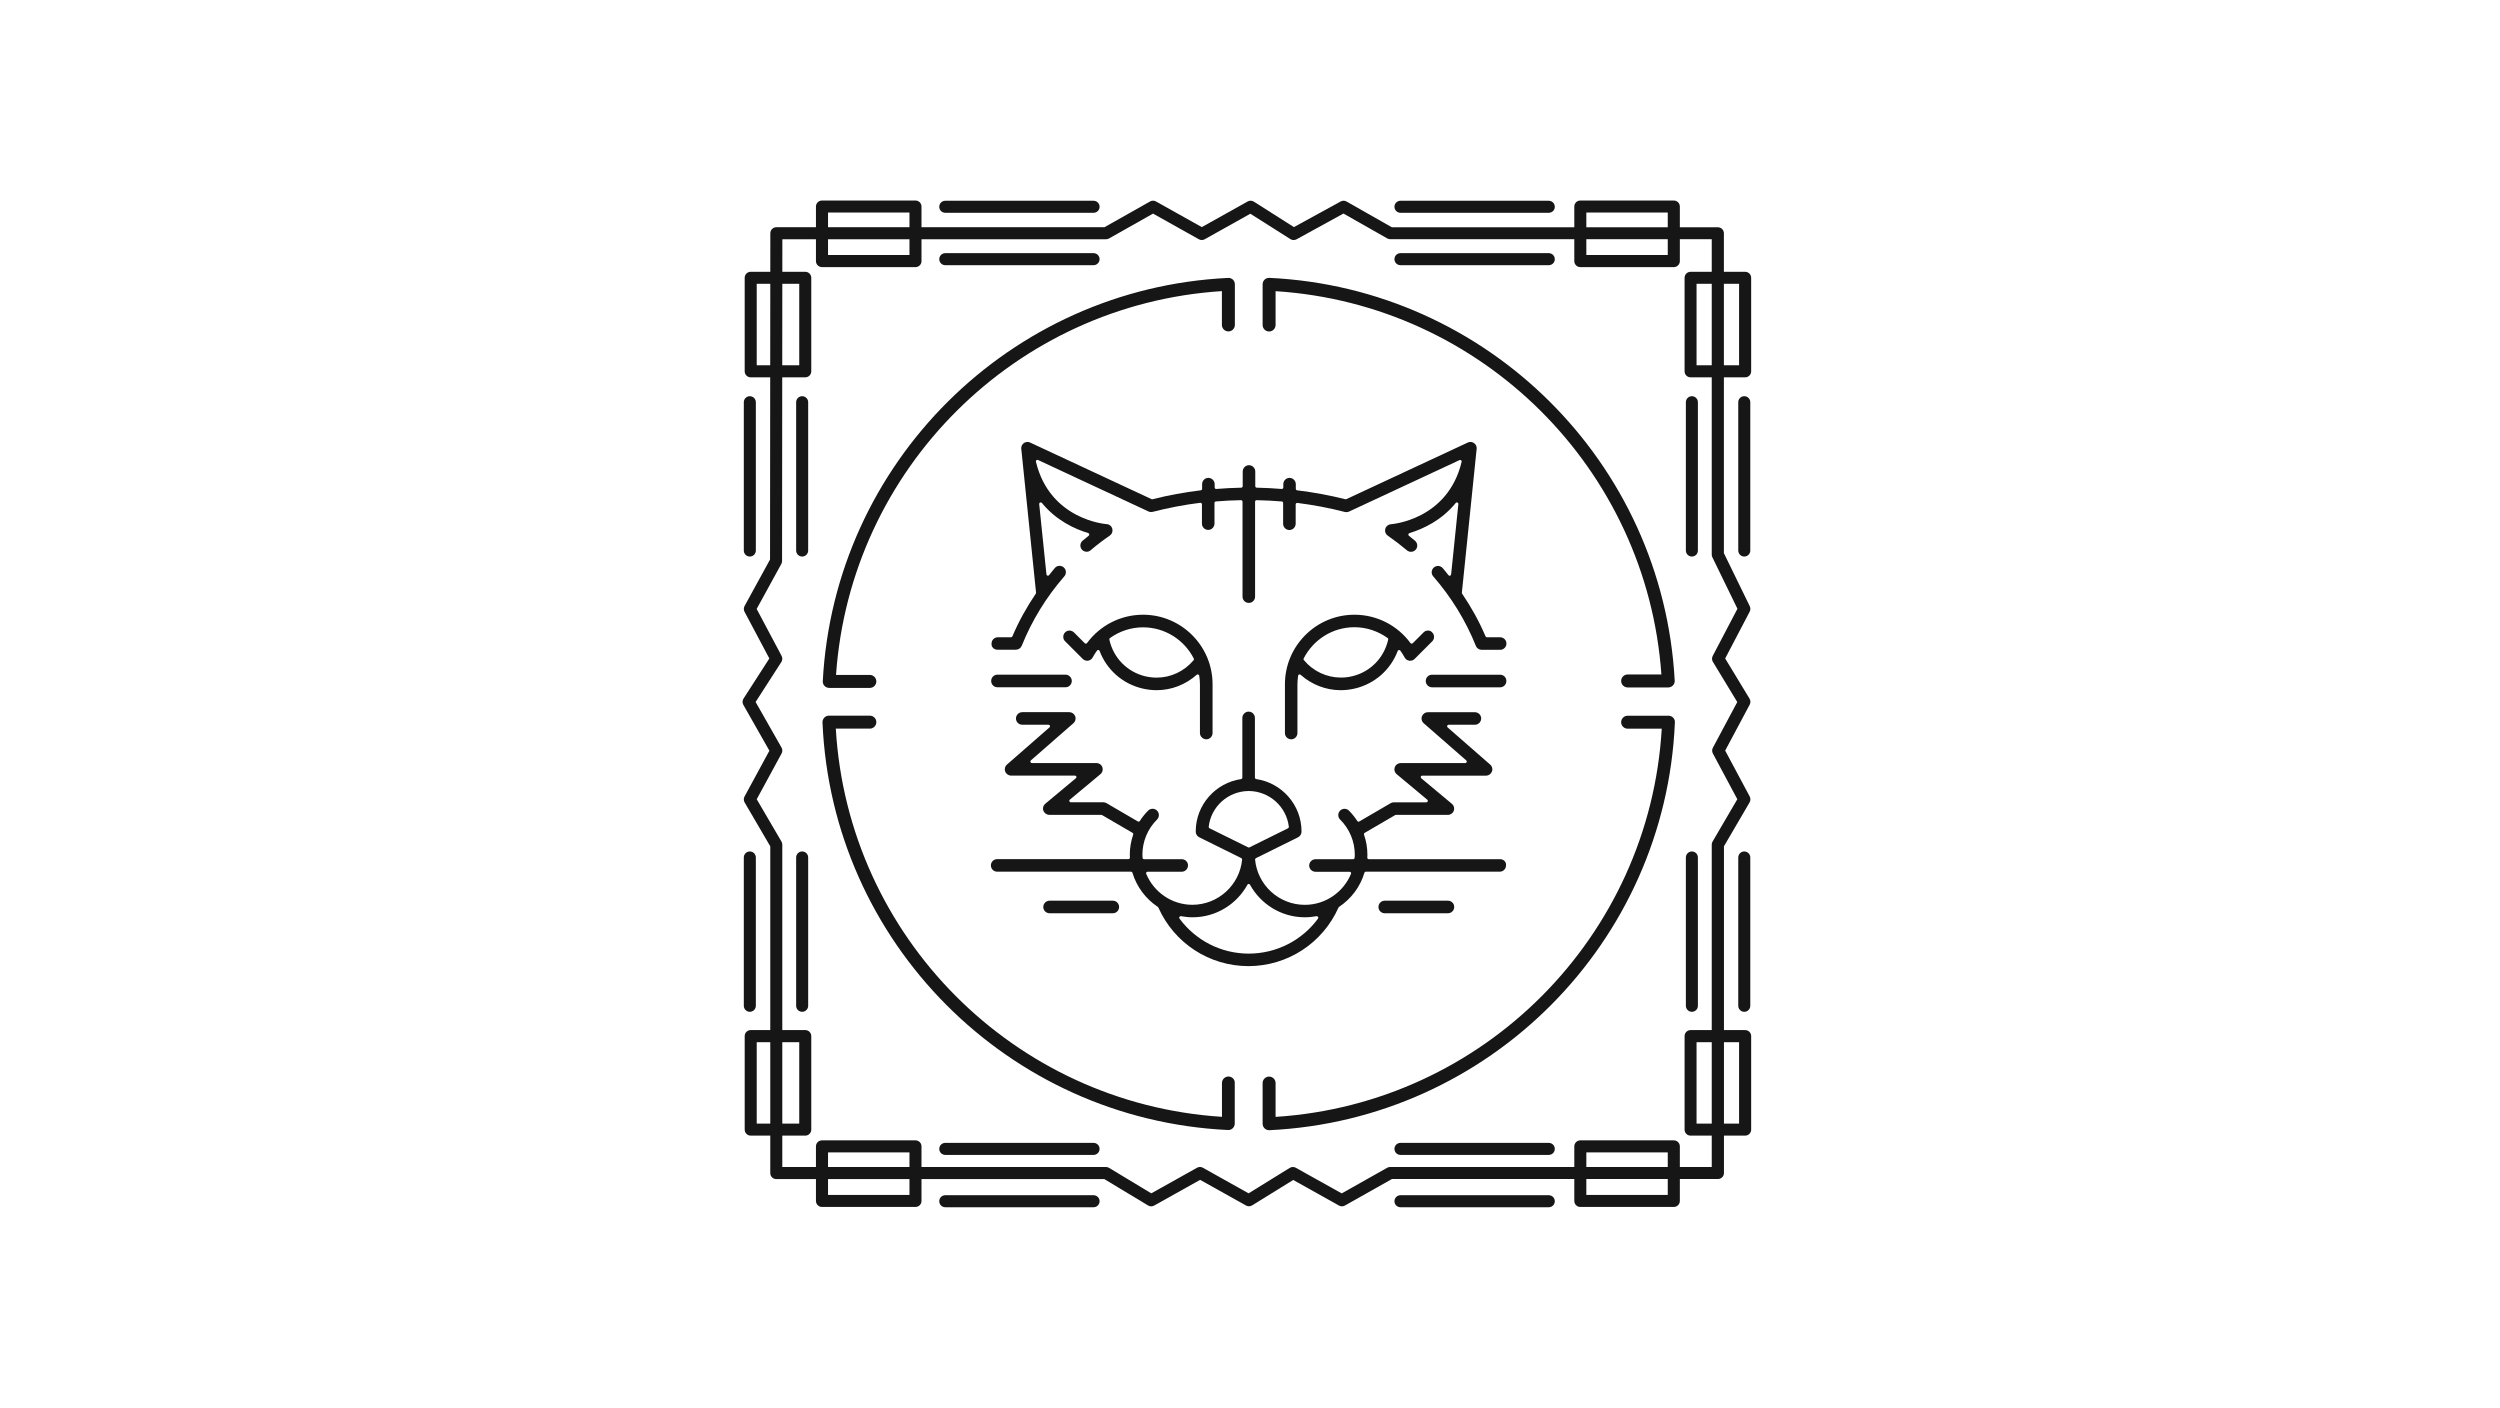 <?xml version="1.0" encoding="utf-8"?>
<!-- Generator: Adobe Illustrator 27.3.1, SVG Export Plug-In . SVG Version: 6.00 Build 0)  -->
<svg version="1.1" xmlns="http://www.w3.org/2000/svg" xmlns:xlink="http://www.w3.org/1999/xlink" x="0px" y="0px"
	 viewBox="0 0 428 241" style="enable-background:new 0 0 428 241;" xml:space="preserve">
<style type="text/css">
	.st0{display:none;}
	.st1{display:inline;fill:#161616;}
	.st2{display:inline;fill:#F4F4F4;}
	.st3{fill:#F7403A;}
	.st4{fill:#21314D;}
	.st5{fill:#A3DBE8;}
	.st6{fill:#B2985D;}
	.st7{fill:#F1EBD2;}
	.st8{fill:#7F6449;}
	.st9{fill:#13A84A;}
	.st10{fill:#00384B;}
	.st11{fill:#006BB6;}
	.st12{fill:#DBDCDD;}
	.st13{fill:#ED174C;}
	.st14{fill:#FFFFFF;}
	.st15{fill:#161616;}
	.st16{fill:#3F6474;}
	.st17{fill:#E5DF0E;}
	.st18{fill:#CC068A;}
	.st19{fill:#8B907B;}
	.st20{fill:#3C4B52;}
	.st21{fill:#F4F4F4;}
	.st22{fill:#BFA165;}
	.st23{fill:#443600;}
	.st24{fill:#94D0AB;}
	.st25{fill:#C7A870;}
	.st26{fill:#0085C3;}
	.st27{fill:#F2F0DE;}
	.st28{fill:#2C3444;}
	.st29{fill:#5D513A;}
	.st30{fill:#DB472F;}
	.st31{fill:#393D42;}
	.st32{fill:#CA864B;}
	.st33{fill:none;stroke:#393D42;stroke-width:10;stroke-miterlimit:10;}
	.st34{fill:#DDFC00;}
	.st35{fill:#231F20;}
	.st36{fill:#434436;}
	.st37{fill:#95C6D1;}
	.st38{fill:#BE1E2D;}
</style>
<g id="BG_-_Dark" class="st0">
	<rect y="0" class="st1" width="428" height="241"/>
</g>
<g id="BG_-_Light" class="st0">
	<rect y="0" class="st2" width="428" height="241"/>
</g>
<g id="Art">
	<g>
		<g>
			<g>
				<path class="st15" d="M210.26,47.58c-37.4,1.78-67.42,31.69-69.4,69.03c-0.02,0.3,0.09,0.6,0.3,0.82
					c0.21,0.22,0.5,0.34,0.8,0.34h6.96c0.61,0,1.11-0.5,1.11-1.11c0-0.61-0.5-1.11-1.11-1.11l-5.79,0
					c2.44-35.28,30.73-63.45,66.06-65.71v5.79c0,0.61,0.5,1.11,1.11,1.11c0.61,0,1.11-0.5,1.11-1.11v-6.96c0-0.3-0.12-0.59-0.34-0.8
					C210.85,47.67,210.56,47.56,210.26,47.58z M210.31,184.3c-0.61,0-1.11,0.5-1.11,1.11v5.79c-35.58-2.27-64.02-30.83-66.11-66.46
					h5.83c0.61,0,1.11-0.5,1.11-1.11c0-0.61-0.5-1.11-1.11-1.11h-7c-0.3,0-0.59,0.12-0.8,0.34c-0.21,0.22-0.32,0.51-0.31,0.81
					c1.6,37.7,31.78,68,69.43,69.79c0.02,0,0.04,0,0.05,0c0.28,0,0.56-0.11,0.76-0.31c0.22-0.21,0.34-0.5,0.34-0.8v-6.96
					C211.42,184.79,210.92,184.3,210.31,184.3z M286.45,122.87c-0.21-0.22-0.5-0.34-0.8-0.34h-7c-0.61,0-1.11,0.5-1.11,1.11
					c0,0.61,0.5,1.11,1.11,1.11h5.84c-2.09,35.63-30.53,64.18-66.11,66.46v-5.79c0-0.61-0.5-1.11-1.11-1.11
					c-0.61,0-1.11,0.5-1.11,1.11v6.96c0,0.3,0.12,0.59,0.34,0.8c0.21,0.2,0.48,0.31,0.76,0.31c0.02,0,0.04,0,0.05,0
					c37.65-1.8,67.83-32.09,69.43-69.79C286.77,123.38,286.66,123.08,286.45,122.87z M217.27,56.75c0.61,0,1.11-0.5,1.11-1.11l0,0
					v-5.79c35.3,2.26,63.57,30.39,66.05,65.62h-5.78c-0.61,0-1.11,0.5-1.11,1.11c0,0.61,0.5,1.11,1.11,1.11h6.96
					c0.3,0,0.59-0.13,0.8-0.35c0.21-0.22,0.32-0.52,0.3-0.82c-2.01-37.31-32.02-67.17-69.39-68.95c-0.3-0.01-0.6,0.09-0.82,0.3
					c-0.22,0.21-0.34,0.5-0.34,0.8v6.96C216.16,56.26,216.66,56.75,217.27,56.75z"/>
			</g>
		</g>
		<g>
			<g>
				<path class="st15" d="M170.76,117.66h11.66c0.59,0,1.07-0.48,1.07-1.08c0-0.59-0.48-1.07-1.07-1.08h-11.66
					c-0.59,0-1.07,0.48-1.07,1.08C169.69,117.18,170.16,117.66,170.76,117.66z M206.52,126.57c0.59,0,1.07-0.48,1.07-1.07v-8.36
					c0-3.28-1.33-6.25-3.49-8.41c-2.16-2.16-5.13-3.49-8.41-3.49c-3.82,0-7.36,1.82-9.59,4.85c-0.04,0.06-0.11,0.1-0.19,0.1
					c-0.07,0.01-0.15-0.02-0.2-0.07l-1.85-1.85c-0.21-0.21-0.48-0.31-0.76-0.32c-0.28,0-0.55,0.1-0.76,0.32
					c-0.21,0.21-0.31,0.48-0.31,0.76c0,0.28,0.1,0.55,0.32,0.76l3.02,3.02c0.2,0.2,0.48,0.31,0.76,0.31c0.05,0,0.1,0,0.15-0.01
					c0.34-0.05,0.63-0.26,0.79-0.56c0.22-0.42,0.47-0.81,0.74-1.17c0.05-0.08,0.15-0.12,0.24-0.1c0.09,0.01,0.17,0.07,0.2,0.16
					c1.21,3.2,3.89,5.6,7.28,6.42c0.83,0.2,1.66,0.3,2.48,0.3c2.53,0,4.96-0.94,6.87-2.64c0.05-0.04,0.11-0.06,0.17-0.06
					c0.03,0,0.06,0.01,0.09,0.02c0.09,0.03,0.15,0.11,0.17,0.2c0.07,0.48,0.12,0.96,0.12,1.47v8.36
					C205.44,126.08,205.92,126.56,206.52,126.57z M204.35,113.02c-1.61,1.92-3.92,2.99-6.33,2.99h0c-0.65,0-1.3-0.08-1.95-0.23
					c0,0-0.01,0-0.01,0c-3.1-0.75-5.45-3.16-6.14-6.28c-0.02-0.1,0.02-0.2,0.1-0.26c1.63-1.17,3.59-1.84,5.67-1.84
					c3.79,0,7.08,2.18,8.69,5.35C204.43,112.83,204.41,112.94,204.35,113.02z M170.76,111.23h3.16c0.44,0,0.83-0.27,1-0.67
					c1.75-4.35,4.21-8.35,7.3-11.9c0.18-0.2,0.26-0.45,0.26-0.71c0-0.3-0.12-0.6-0.37-0.81c-0.2-0.18-0.45-0.26-0.71-0.27
					c-0.3,0-0.6,0.12-0.81,0.37c-0.34,0.39-0.65,0.81-0.99,1.23c-0.07,0.08-0.17,0.11-0.27,0.08c-0.1-0.03-0.17-0.12-0.18-0.22
					l-1.24-12.04c-0.01-0.11,0.05-0.22,0.16-0.26c0.1-0.04,0.22-0.01,0.3,0.07c2.45,3.01,5.62,4.47,7.93,5.16
					c0.09,0.03,0.16,0.1,0.18,0.2c0.02,0.09-0.02,0.19-0.09,0.25c-0.35,0.28-0.7,0.57-1.05,0.86c-0.25,0.21-0.38,0.52-0.38,0.82
					c0,0.25,0.08,0.49,0.25,0.69c0.21,0.25,0.52,0.38,0.82,0.38c0.25,0,0.49-0.08,0.69-0.26c1.05-0.89,2.15-1.74,3.28-2.51
					c0.3-0.21,0.46-0.54,0.46-0.89c0-0.1-0.01-0.19-0.04-0.29c-0.12-0.44-0.51-0.76-0.97-0.78c-0.08-0.01-2.49-0.18-5.2-1.61
					c-2.71-1.42-5.72-4.11-6.9-9.08c-0.02-0.1,0.01-0.2,0.09-0.26c0.08-0.06,0.18-0.07,0.27-0.03l18.9,8.81
					c0.14,0.07,0.3,0.1,0.46,0.1c0.09,0,0.18-0.01,0.27-0.03c2.67-0.69,5.39-1.21,8.14-1.55c0.07-0.01,0.15,0.01,0.2,0.06
					c0.05,0.05,0.09,0.12,0.09,0.19v3.31c0,0.6,0.48,1.08,1.07,1.08c0.59,0,1.07-0.48,1.08-1.08V86.1c0-0.13,0.1-0.24,0.23-0.25
					c1.43-0.12,2.87-0.2,4.31-0.22c0.07,0,0.14,0.03,0.18,0.07c0.05,0.05,0.08,0.11,0.08,0.18v16.27c0,0.59,0.48,1.07,1.08,1.07
					c0.59,0,1.07-0.48,1.07-1.07V85.88c0-0.07,0.03-0.13,0.08-0.18c0.05-0.05,0.12-0.07,0.18-0.07c1.44,0.03,2.88,0.1,4.31,0.22
					c0.13,0.01,0.23,0.12,0.23,0.25v3.56c0,0.6,0.48,1.08,1.07,1.08c0.59,0,1.07-0.48,1.08-1.08v-3.31c0-0.07,0.03-0.14,0.09-0.19
					c0.05-0.05,0.13-0.07,0.2-0.06c2.75,0.35,5.47,0.86,8.13,1.55c0.09,0.02,0.18,0.03,0.27,0.03c0.16,0,0.31-0.03,0.45-0.1
					l18.91-8.81c0.09-0.04,0.19-0.03,0.27,0.03c0.08,0.06,0.11,0.16,0.09,0.26c-1.18,4.97-4.19,7.66-6.9,9.08
					c-2.71,1.42-5.12,1.6-5.2,1.61c-0.46,0.03-0.85,0.34-0.97,0.78c-0.03,0.1-0.04,0.19-0.04,0.29c0,0.35,0.17,0.68,0.46,0.88
					c1.12,0.78,2.22,1.62,3.28,2.51c0.2,0.17,0.45,0.26,0.7,0.26c0.31,0,0.61-0.13,0.82-0.38c0.17-0.2,0.25-0.45,0.25-0.69
					c0-0.31-0.13-0.61-0.38-0.82c-0.34-0.29-0.69-0.58-1.05-0.86c-0.07-0.06-0.11-0.16-0.09-0.25c0.02-0.09,0.09-0.17,0.18-0.2
					c2.31-0.7,5.48-2.15,7.93-5.16c0.07-0.09,0.19-0.12,0.29-0.07c0.1,0.04,0.17,0.15,0.16,0.26l-1.24,12.04
					c-0.01,0.1-0.08,0.19-0.18,0.22c-0.1,0.03-0.21,0-0.27-0.08c-0.34-0.42-0.65-0.84-0.99-1.22c-0.21-0.24-0.51-0.37-0.81-0.37
					c-0.25,0-0.5,0.09-0.71,0.27c-0.24,0.21-0.37,0.51-0.37,0.81c0,0.25,0.09,0.5,0.27,0.71c3.09,3.55,5.55,7.55,7.3,11.9
					c0.16,0.41,0.56,0.67,1,0.67h3.16c0.59,0,1.07-0.48,1.07-1.07c0-0.59-0.48-1.08-1.07-1.08h-2.28c-0.1,0-0.19-0.06-0.23-0.16
					c-1.09-2.57-2.45-5-4.01-7.31c-0.03-0.05-0.05-0.11-0.04-0.17l2.53-24.62c0-0.04,0.01-0.07,0.01-0.11
					c0-0.34-0.17-0.67-0.45-0.87c-0.19-0.13-0.4-0.2-0.62-0.2c-0.16,0-0.31,0.03-0.45,0.1l-20.79,9.69
					c-0.05,0.02-0.11,0.03-0.17,0.02c-2.71-0.68-5.48-1.19-8.27-1.53c-0.13-0.02-0.22-0.12-0.22-0.25l0-0.8
					c0-0.59-0.48-1.07-1.07-1.08c-0.59,0-1.07,0.48-1.07,1.08v0.56c0,0.07-0.03,0.14-0.08,0.19c-0.05,0.05-0.12,0.07-0.19,0.07
					c-1.42-0.12-2.85-0.19-4.28-0.22c-0.14,0-0.25-0.12-0.25-0.26v-2.51c0-0.59-0.48-1.07-1.07-1.08c-0.59,0-1.07,0.48-1.08,1.08
					v2.51c0,0.14-0.11,0.25-0.25,0.26c-1.43,0.03-2.85,0.1-4.28,0.22c-0.07,0.01-0.14-0.02-0.19-0.07
					c-0.05-0.05-0.08-0.12-0.08-0.19v-0.56c0-0.59-0.48-1.07-1.08-1.08c-0.59,0-1.07,0.48-1.07,1.08v0.8c0,0.13-0.1,0.24-0.22,0.25
					c-2.79,0.34-5.56,0.84-8.27,1.53c-0.06,0.01-0.12,0.01-0.17-0.02l-20.79-9.69c-0.14-0.07-0.3-0.1-0.45-0.1
					c-0.22,0-0.44,0.07-0.62,0.2c-0.29,0.2-0.45,0.53-0.45,0.87c0,0.04,0,0.07,0.01,0.11l2.53,24.62c0.01,0.06-0.01,0.12-0.04,0.17
					c-1.56,2.31-2.92,4.74-4.01,7.31c-0.04,0.09-0.13,0.16-0.23,0.16h-2.27c-0.59,0-1.07,0.48-1.07,1.08
					C169.69,110.75,170.16,111.23,170.76,111.23z M256.82,147.09c-0.01,0-0.01,0-0.02,0h-22.47c-0.07,0-0.14-0.03-0.18-0.08
					c-0.05-0.05-0.07-0.12-0.07-0.19c0.01-0.17,0.03-0.33,0.02-0.48c0-1.19-0.2-2.35-0.58-3.45c-0.04-0.11,0.01-0.24,0.11-0.3
					l5.23-3.05c0.04-0.02,0.08-0.03,0.13-0.03h8.89c0.45,0,0.86-0.28,1.01-0.71c0.04-0.12,0.06-0.24,0.06-0.37
					c0-0.31-0.14-0.62-0.39-0.82l-5.24-4.37c-0.08-0.07-0.11-0.18-0.08-0.28c0.04-0.1,0.13-0.17,0.24-0.17h10.93
					c0.45,0,0.85-0.28,1.01-0.7c0.05-0.12,0.07-0.25,0.07-0.38c0-0.31-0.13-0.6-0.37-0.81l-7.29-6.37
					c-0.08-0.07-0.11-0.18-0.07-0.28c0.04-0.1,0.13-0.17,0.24-0.17l4.5,0c0.59,0,1.07-0.48,1.08-1.07c0-0.6-0.48-1.07-1.08-1.08
					h-8.05c-0.45,0-0.85,0.28-1.01,0.7c-0.05,0.12-0.07,0.25-0.07,0.38c0,0.3,0.13,0.6,0.37,0.81l7.29,6.37
					c0.08,0.07,0.11,0.18,0.07,0.28c-0.04,0.1-0.13,0.17-0.24,0.17h-11.06c-0.45,0-0.86,0.28-1.01,0.71
					c-0.04,0.12-0.07,0.24-0.07,0.37c0,0.31,0.14,0.61,0.39,0.82l5.24,4.37c0.08,0.07,0.11,0.18,0.08,0.28
					c-0.04,0.1-0.13,0.17-0.24,0.17h-5.58c-0.19,0-0.38,0.05-0.54,0.15l-5.36,3.13c-0.12,0.07-0.27,0.03-0.34-0.08
					c-0.41-0.63-0.88-1.23-1.43-1.78c-0.21-0.21-0.48-0.31-0.76-0.31c-0.28,0-0.55,0.1-0.76,0.32c-0.21,0.21-0.31,0.48-0.31,0.76
					c0,0.28,0.1,0.55,0.32,0.76c1.62,1.61,2.51,3.77,2.51,6.05c0,0.18-0.01,0.34-0.03,0.5c-0.01,0.13-0.12,0.24-0.25,0.24h-6.45
					c-0.59,0-1.07,0.48-1.08,1.07c0,0.6,0.48,1.07,1.08,1.08h5.85c0.09,0,0.16,0.04,0.21,0.11c0.05,0.07,0.06,0.16,0.02,0.24
					c-1.28,3.11-4.34,5.31-7.91,5.31c-4.44,0-8.1-3.4-8.51-7.74c-0.01-0.1,0.05-0.21,0.14-0.25l7.21-3.57
					c0.36-0.18,0.6-0.55,0.6-0.96c0-0.01,0-0.02,0-0.04c0-4.55-3.38-8.33-7.76-8.97c-0.13-0.02-0.22-0.13-0.22-0.25V122.9
					c0-0.59-0.48-1.07-1.07-1.07c-0.59,0-1.07,0.48-1.08,1.07v10.23c0,0.13-0.09,0.23-0.22,0.25c-4.38,0.64-7.76,4.42-7.76,8.96
					c0,0.02,0,0.03,0,0.04c0,0.41,0.23,0.78,0.6,0.96l7.2,3.57c0.09,0.05,0.15,0.15,0.14,0.25c-0.41,4.33-4.07,7.73-8.51,7.74
					c-3.57,0-6.63-2.2-7.91-5.31c-0.03-0.08-0.02-0.17,0.02-0.24c0.05-0.07,0.13-0.11,0.21-0.11h5.85c0.59,0,1.07-0.48,1.08-1.08
					c0-0.6-0.48-1.07-1.08-1.07h-6.45c-0.14,0-0.25-0.1-0.25-0.24c-0.01-0.16-0.02-0.32-0.03-0.5c0-2.29,0.89-4.44,2.51-6.05
					c0.21-0.21,0.31-0.49,0.31-0.76c0-0.28-0.1-0.55-0.31-0.76c-0.21-0.21-0.49-0.32-0.76-0.32c-0.28,0-0.55,0.1-0.76,0.31
					c-0.55,0.54-1.02,1.14-1.43,1.78c-0.07,0.11-0.22,0.15-0.34,0.08l-5.36-3.13c-0.16-0.1-0.35-0.15-0.54-0.15h-5.58
					c-0.11,0-0.2-0.07-0.24-0.17c-0.04-0.1-0.01-0.21,0.08-0.28l5.24-4.37c0.25-0.21,0.38-0.51,0.38-0.82
					c0-0.12-0.02-0.25-0.06-0.37c-0.15-0.43-0.56-0.71-1.01-0.71h-11.06c-0.11,0-0.2-0.07-0.24-0.17c-0.04-0.1-0.01-0.21,0.07-0.28
					l7.29-6.37c0.24-0.21,0.37-0.5,0.37-0.81c0-0.13-0.02-0.25-0.07-0.38c-0.16-0.42-0.56-0.7-1.01-0.7h-8.05
					c-0.59,0-1.07,0.48-1.08,1.08c0,0.59,0.48,1.07,1.08,1.07h4.5c0.11,0,0.2,0.07,0.24,0.17c0.04,0.1,0.01,0.21-0.07,0.28
					l-7.29,6.37c-0.24,0.21-0.37,0.51-0.37,0.81c0,0.13,0.02,0.25,0.07,0.38c0.16,0.42,0.56,0.7,1.01,0.7h10.93
					c0.11,0,0.2,0.07,0.24,0.17c0.04,0.1,0.01,0.21-0.08,0.28l-5.24,4.37c-0.25,0.21-0.39,0.51-0.39,0.82
					c0,0.12,0.02,0.25,0.07,0.37c0.15,0.42,0.56,0.71,1.01,0.71h8.89c0.04,0,0.09,0.01,0.13,0.03l5.23,3.05
					c0.11,0.06,0.15,0.19,0.11,0.3c-0.37,1.1-0.58,2.26-0.58,3.45c0,0.14,0.02,0.3,0.02,0.48c0,0.07-0.02,0.14-0.07,0.19
					c-0.05,0.05-0.12,0.08-0.18,0.08h-22.48c-0.59,0-1.07,0.48-1.07,1.07c0,0.6,0.48,1.08,1.07,1.08h22.92
					c0.11,0,0.21,0.07,0.24,0.18c0.73,2.42,2.29,4.48,4.35,5.85c0.04,0.03,0.07,0.06,0.09,0.11c2.72,6.1,8.71,10.02,15.42,10.03
					c6.7-0.01,12.7-3.93,15.42-10.03c0.02-0.04,0.05-0.08,0.09-0.11c2.06-1.37,3.63-3.43,4.35-5.85c0.03-0.11,0.13-0.18,0.24-0.18
					h22.93c0.59,0,1.07-0.48,1.07-1.08C257.9,147.57,257.42,147.09,256.82,147.09z M207.07,141.8c-0.1-0.05-0.15-0.15-0.14-0.26
					c0.39-3.43,3.3-6.1,6.86-6.12c3.55,0.03,6.46,2.7,6.86,6.12c0.01,0.11-0.04,0.21-0.14,0.26l-6.6,3.27
					c-0.04,0.02-0.07,0.03-0.11,0.03c-0.04,0-0.08-0.01-0.11-0.03L207.07,141.8z M225.65,157.26c-2.73,3.72-7.09,5.99-11.86,6h0
					c-4.77,0-9.12-2.28-11.86-6c-0.06-0.08-0.07-0.2-0.01-0.29c0.06-0.09,0.16-0.13,0.26-0.12c0.65,0.12,1.31,0.19,1.99,0.19
					c4.05,0,7.57-2.26,9.39-5.58c0.05-0.08,0.13-0.13,0.22-0.13c0.09,0,0.18,0.05,0.22,0.13c1.82,3.32,5.35,5.58,9.39,5.58
					c0.68,0,1.34-0.07,1.99-0.19c0.1-0.02,0.21,0.03,0.26,0.12C225.71,157.06,225.71,157.17,225.65,157.26z M256.82,115.51h-11.66
					c-0.59,0-1.07,0.48-1.07,1.08c0,0.59,0.48,1.07,1.07,1.08h11.66c0.59,0,1.07-0.48,1.07-1.08
					C257.9,115.99,257.42,115.51,256.82,115.51z M190.52,154.2h-10.83c-0.59,0-1.08,0.48-1.08,1.08c0,0.59,0.48,1.07,1.08,1.07
					h10.83c0.59,0,1.07-0.48,1.07-1.07C191.59,154.68,191.11,154.2,190.52,154.2z M247.9,154.2c-0.01,0-0.01,0-0.02,0h-10.82
					c-0.59,0-1.07,0.48-1.07,1.08c0,0.59,0.48,1.07,1.07,1.07h10.83c0.59,0,1.07-0.48,1.07-1.07
					C248.97,154.68,248.49,154.2,247.9,154.2z M244.47,107.95c-0.28,0-0.55,0.1-0.76,0.32c0,0-0.01,0.01-0.01,0.01l-1.84,1.84
					c-0.05,0.05-0.13,0.08-0.2,0.07c-0.07-0.01-0.14-0.04-0.19-0.1c-2.23-3.03-5.76-4.85-9.59-4.85c-3.28,0-6.26,1.33-8.41,3.49
					c-2.16,2.16-3.49,5.13-3.49,8.41v8.36c0,0.59,0.48,1.07,1.07,1.07c0.59,0,1.07-0.48,1.07-1.07v-8.36c0-0.5,0.05-0.99,0.12-1.47
					c0.01-0.09,0.08-0.17,0.16-0.2c0.09-0.03,0.19-0.01,0.26,0.05c1.92,1.7,4.35,2.64,6.87,2.64c0.82,0,1.65-0.1,2.48-0.3
					c3.39-0.82,6.07-3.22,7.28-6.42c0.03-0.09,0.11-0.15,0.2-0.16c0.09-0.01,0.18,0.03,0.24,0.1c0.27,0.37,0.52,0.76,0.74,1.17
					c0.16,0.3,0.45,0.51,0.79,0.56c0.05,0.01,0.1,0.01,0.16,0.01c0.29,0,0.56-0.11,0.76-0.31l3.02-3.02
					c0.21-0.21,0.31-0.48,0.31-0.76c0-0.28-0.1-0.55-0.32-0.76C245.02,108.05,244.75,107.95,244.47,107.95z M237.66,109.49
					c-0.69,3.12-3.04,5.53-6.14,6.28c0,0-0.01,0-0.01,0c-0.65,0.16-1.3,0.23-1.95,0.23c-2.42,0-4.73-1.07-6.34-2.99
					c-0.07-0.08-0.08-0.19-0.03-0.28c1.61-3.17,4.9-5.35,8.69-5.35c2.08,0,4.04,0.68,5.67,1.84
					C237.65,109.28,237.69,109.39,237.66,109.49z"/>
			</g>
		</g>
		<g>
			<g>
				<path class="st15" d="M197.09,206.53c-0.18,0-0.37-0.05-0.53-0.15l-7.5-4.52H132.9c-0.57,0-1.03-0.46-1.03-1.03v-55.94
					l-4.39-7.51c-0.18-0.31-0.19-0.7-0.02-1.01l4.26-7.85l-4.46-7.85c-0.19-0.33-0.18-0.75,0.03-1.07l4.42-6.87l-4.25-8
					c-0.16-0.31-0.16-0.68,0.01-0.98l4.36-7.96l0.05-55.86c0-0.57,0.46-1.03,1.03-1.03h56.17l7.81-4.41c0.31-0.18,0.7-0.18,1.01,0
					l7.85,4.39l7.85-4.39c0.33-0.19,0.74-0.17,1.06,0.03l6.86,4.36l8-4.39c0.31-0.17,0.7-0.17,1.01,0.01l7.76,4.41h55.81
					c0.57,0,1.03,0.46,1.03,1.03V94.7l4.43,9.08c0.14,0.3,0.14,0.64-0.01,0.93l-4.2,8.02l4.17,6.88c0.19,0.31,0.2,0.7,0.03,1.02
					l-4.2,7.87l4.2,7.86c0.17,0.32,0.16,0.7-0.02,1.01l-4.39,7.51v55.94c0,0.57-0.46,1.03-1.03,1.03h-55.81l-8.06,4.54
					c-0.31,0.18-0.7,0.18-1.01,0l-7.83-4.38l-7.04,4.35c-0.32,0.2-0.72,0.21-1.05,0.02l-7.85-4.39l-7.85,4.39
					C197.44,206.48,197.26,206.53,197.09,206.53z M221.34,199.79c0.17,0,0.35,0.04,0.5,0.13l7.86,4.39l7.79-4.39
					c0.15-0.09,0.33-0.13,0.51-0.13h55.05V144.6c0-0.18,0.05-0.36,0.14-0.52l4.24-7.25l-4.19-7.84c-0.16-0.3-0.16-0.67,0-0.97
					l4.18-7.83l-4.17-6.88c-0.19-0.31-0.2-0.69-0.03-1.02l4.23-8.07l-4.3-8.83c-0.07-0.14-0.1-0.3-0.1-0.45V40.95H238
					c-0.18,0-0.36-0.05-0.51-0.14L230,36.56l-8.03,4.41c-0.33,0.18-0.73,0.17-1.05-0.03l-6.86-4.35l-7.81,4.37
					c-0.31,0.18-0.7,0.18-1.01,0l-7.84-4.39l-7.54,4.26c-0.16,0.09-0.33,0.13-0.51,0.13h-55.41l-0.05,55.09
					c0,0.17-0.04,0.34-0.13,0.5l-4.22,7.7l4.27,8.04c0.18,0.33,0.16,0.73-0.04,1.04l-4.41,6.85l4.44,7.81
					c0.18,0.31,0.18,0.69,0.01,1l-4.26,7.84l4.24,7.25c0.09,0.16,0.14,0.34,0.14,0.52v55.19h55.41c0.19,0,0.37,0.05,0.53,0.15
					l7.23,4.36l7.83-4.38c0.31-0.18,0.7-0.18,1.01,0l7.82,4.38l7.03-4.35C220.97,199.84,221.15,199.79,221.34,199.79z"/>
			</g>
		</g>
		<g>
			<g>
				<path class="st15" d="M156.73,45.73h-16.01c-0.57,0-1.03-0.46-1.03-1.03v-9.34c0-0.57,0.46-1.03,1.03-1.03h16.01
					c0.57,0,1.03,0.46,1.03,1.03v9.34C157.77,45.27,157.3,45.73,156.73,45.73z M141.76,43.66h13.94v-7.28h-13.94V43.66z"/>
			</g>
		</g>
		<g>
			<g>
				<path class="st15" d="M286.56,45.73h-16.01c-0.57,0-1.03-0.46-1.03-1.03v-9.34c0-0.57,0.46-1.03,1.03-1.03h16.01
					c0.57,0,1.03,0.46,1.03,1.03v9.34C287.59,45.27,287.13,45.73,286.56,45.73z M271.58,43.66h13.94v-7.28h-13.94V43.66z"/>
			</g>
		</g>
		<g>
			<g>
				<path class="st15" d="M156.73,206.63h-16.01c-0.57,0-1.03-0.46-1.03-1.03v-9.34c0-0.57,0.46-1.03,1.03-1.03h16.01
					c0.57,0,1.03,0.46,1.03,1.03v9.34C157.77,206.17,157.3,206.63,156.73,206.63z M141.76,204.57h13.94v-7.28h-13.94V204.57z"/>
			</g>
		</g>
		<g>
			<g>
				<path class="st15" d="M286.56,206.63h-16.01c-0.57,0-1.03-0.46-1.03-1.03v-9.34c0-0.57,0.46-1.03,1.03-1.03h16.01
					c0.57,0,1.03,0.46,1.03,1.03v9.34C287.59,206.17,287.13,206.63,286.56,206.63z M271.58,204.57h13.94v-7.28h-13.94V204.57z"/>
			</g>
		</g>
		<g>
			<g>
				<path class="st15" d="M137.86,194.42h-9.34c-0.57,0-1.03-0.46-1.03-1.03v-16.01c0-0.57,0.46-1.03,1.03-1.03h9.34
					c0.57,0,1.03,0.46,1.03,1.03v16.01C138.89,193.96,138.43,194.42,137.86,194.42z M129.55,192.36h7.28v-13.94h-7.28V192.36z"/>
			</g>
		</g>
		<g>
			<g>
				<path class="st15" d="M137.86,64.6h-9.34c-0.57,0-1.03-0.46-1.03-1.03V47.56c0-0.57,0.46-1.03,1.03-1.03h9.34
					c0.57,0,1.03,0.46,1.03,1.03v16.01C138.89,64.14,138.43,64.6,137.86,64.6z M129.55,62.53h7.28V48.59h-7.28V62.53z"/>
			</g>
		</g>
		<g>
			<g>
				<path class="st15" d="M298.77,194.42h-9.34c-0.57,0-1.03-0.46-1.03-1.03v-16.01c0-0.57,0.46-1.03,1.03-1.03h9.34
					c0.57,0,1.03,0.46,1.03,1.03v16.01C299.8,193.96,299.34,194.42,298.77,194.42z M290.45,192.36h7.28v-13.94h-7.28V192.36z"/>
			</g>
		</g>
		<g>
			<g>
				<path class="st15" d="M298.77,64.6h-9.34c-0.57,0-1.03-0.46-1.03-1.03V47.56c0-0.57,0.46-1.03,1.03-1.03h9.34
					c0.57,0,1.03,0.46,1.03,1.03v16.01C299.8,64.14,299.34,64.6,298.77,64.6z M290.45,62.53h7.28V48.59h-7.28V62.53z"/>
			</g>
		</g>
		<g>
			<g>
				<path class="st15" d="M128.37,173.22c-0.57,0-1.03-0.46-1.03-1.03V146.8c0-0.57,0.46-1.03,1.03-1.03c0.57,0,1.03,0.46,1.03,1.03
					v25.39C129.4,172.76,128.94,173.22,128.37,173.22z"/>
			</g>
		</g>
		<g>
			<g>
				<path class="st15" d="M137.33,173.22c-0.57,0-1.03-0.46-1.03-1.03V146.8c0-0.57,0.46-1.03,1.03-1.03c0.57,0,1.03,0.46,1.03,1.03
					v25.39C138.36,172.76,137.9,173.22,137.33,173.22z"/>
			</g>
		</g>
		<g>
			<g>
				<path class="st15" d="M128.37,95.28c-0.57,0-1.03-0.46-1.03-1.03V68.86c0-0.57,0.46-1.03,1.03-1.03c0.57,0,1.03,0.46,1.03,1.03
					v25.39C129.4,94.82,128.94,95.28,128.37,95.28z"/>
			</g>
		</g>
		<g>
			<g>
				<path class="st15" d="M137.33,95.28c-0.57,0-1.03-0.46-1.03-1.03V68.86c0-0.57,0.46-1.03,1.03-1.03c0.57,0,1.03,0.46,1.03,1.03
					v25.39C138.36,94.82,137.9,95.28,137.33,95.28z"/>
			</g>
		</g>
		<g>
			<g>
				<path class="st15" d="M289.65,173.22c-0.57,0-1.03-0.46-1.03-1.03V146.8c0-0.57,0.46-1.03,1.03-1.03s1.03,0.46,1.03,1.03v25.39
					C290.69,172.76,290.22,173.22,289.65,173.22z"/>
			</g>
		</g>
		<g>
			<g>
				<path class="st15" d="M298.62,173.22c-0.57,0-1.03-0.46-1.03-1.03V146.8c0-0.57,0.46-1.03,1.03-1.03c0.57,0,1.03,0.46,1.03,1.03
					v25.39C299.65,172.76,299.19,173.22,298.62,173.22z"/>
			</g>
		</g>
		<g>
			<g>
				<path class="st15" d="M289.65,95.28c-0.57,0-1.03-0.46-1.03-1.03V68.86c0-0.57,0.46-1.03,1.03-1.03s1.03,0.46,1.03,1.03v25.39
					C290.69,94.82,290.22,95.28,289.65,95.28z"/>
			</g>
		</g>
		<g>
			<g>
				<path class="st15" d="M298.62,95.28c-0.57,0-1.03-0.46-1.03-1.03V68.86c0-0.57,0.46-1.03,1.03-1.03c0.57,0,1.03,0.46,1.03,1.03
					v25.39C299.65,94.82,299.19,95.28,298.62,95.28z"/>
			</g>
		</g>
		<g>
			<g>
				<path class="st15" d="M265.15,206.68h-25.39c-0.57,0-1.03-0.46-1.03-1.03s0.46-1.03,1.03-1.03h25.39c0.57,0,1.03,0.46,1.03,1.03
					S265.73,206.68,265.15,206.68z"/>
			</g>
		</g>
		<g>
			<g>
				<path class="st15" d="M265.15,197.72h-25.39c-0.57,0-1.03-0.46-1.03-1.03s0.46-1.03,1.03-1.03h25.39c0.57,0,1.03,0.46,1.03,1.03
					S265.73,197.72,265.15,197.72z"/>
			</g>
		</g>
		<g>
			<g>
				<path class="st15" d="M187.22,206.68h-25.39c-0.57,0-1.03-0.46-1.03-1.03s0.46-1.03,1.03-1.03h25.39c0.57,0,1.03,0.46,1.03,1.03
					S187.79,206.68,187.22,206.68z"/>
			</g>
		</g>
		<g>
			<g>
				<path class="st15" d="M187.22,197.72h-25.39c-0.57,0-1.03-0.46-1.03-1.03s0.46-1.03,1.03-1.03h25.39c0.57,0,1.03,0.46,1.03,1.03
					S187.79,197.72,187.22,197.72z"/>
			</g>
		</g>
		<g>
			<g>
				<path class="st15" d="M265.15,45.4h-25.39c-0.57,0-1.03-0.46-1.03-1.03c0-0.57,0.46-1.03,1.03-1.03h25.39
					c0.57,0,1.03,0.46,1.03,1.03C266.19,44.93,265.73,45.4,265.15,45.4z"/>
			</g>
		</g>
		<g>
			<g>
				<path class="st15" d="M265.15,36.43h-25.39c-0.57,0-1.03-0.46-1.03-1.03c0-0.57,0.46-1.03,1.03-1.03h25.39
					c0.57,0,1.03,0.46,1.03,1.03C266.19,35.97,265.73,36.43,265.15,36.43z"/>
			</g>
		</g>
		<g>
			<g>
				<path class="st15" d="M187.22,45.4h-25.39c-0.57,0-1.03-0.46-1.03-1.03c0-0.57,0.46-1.03,1.03-1.03h25.39
					c0.57,0,1.03,0.46,1.03,1.03C188.25,44.93,187.79,45.4,187.22,45.4z"/>
			</g>
		</g>
		<g>
			<g>
				<path class="st15" d="M187.22,36.43h-25.39c-0.57,0-1.03-0.46-1.03-1.03c0-0.57,0.46-1.03,1.03-1.03h25.39
					c0.57,0,1.03,0.46,1.03,1.03C188.25,35.97,187.79,36.43,187.22,36.43z"/>
			</g>
		</g>
	</g>
</g>
</svg>
